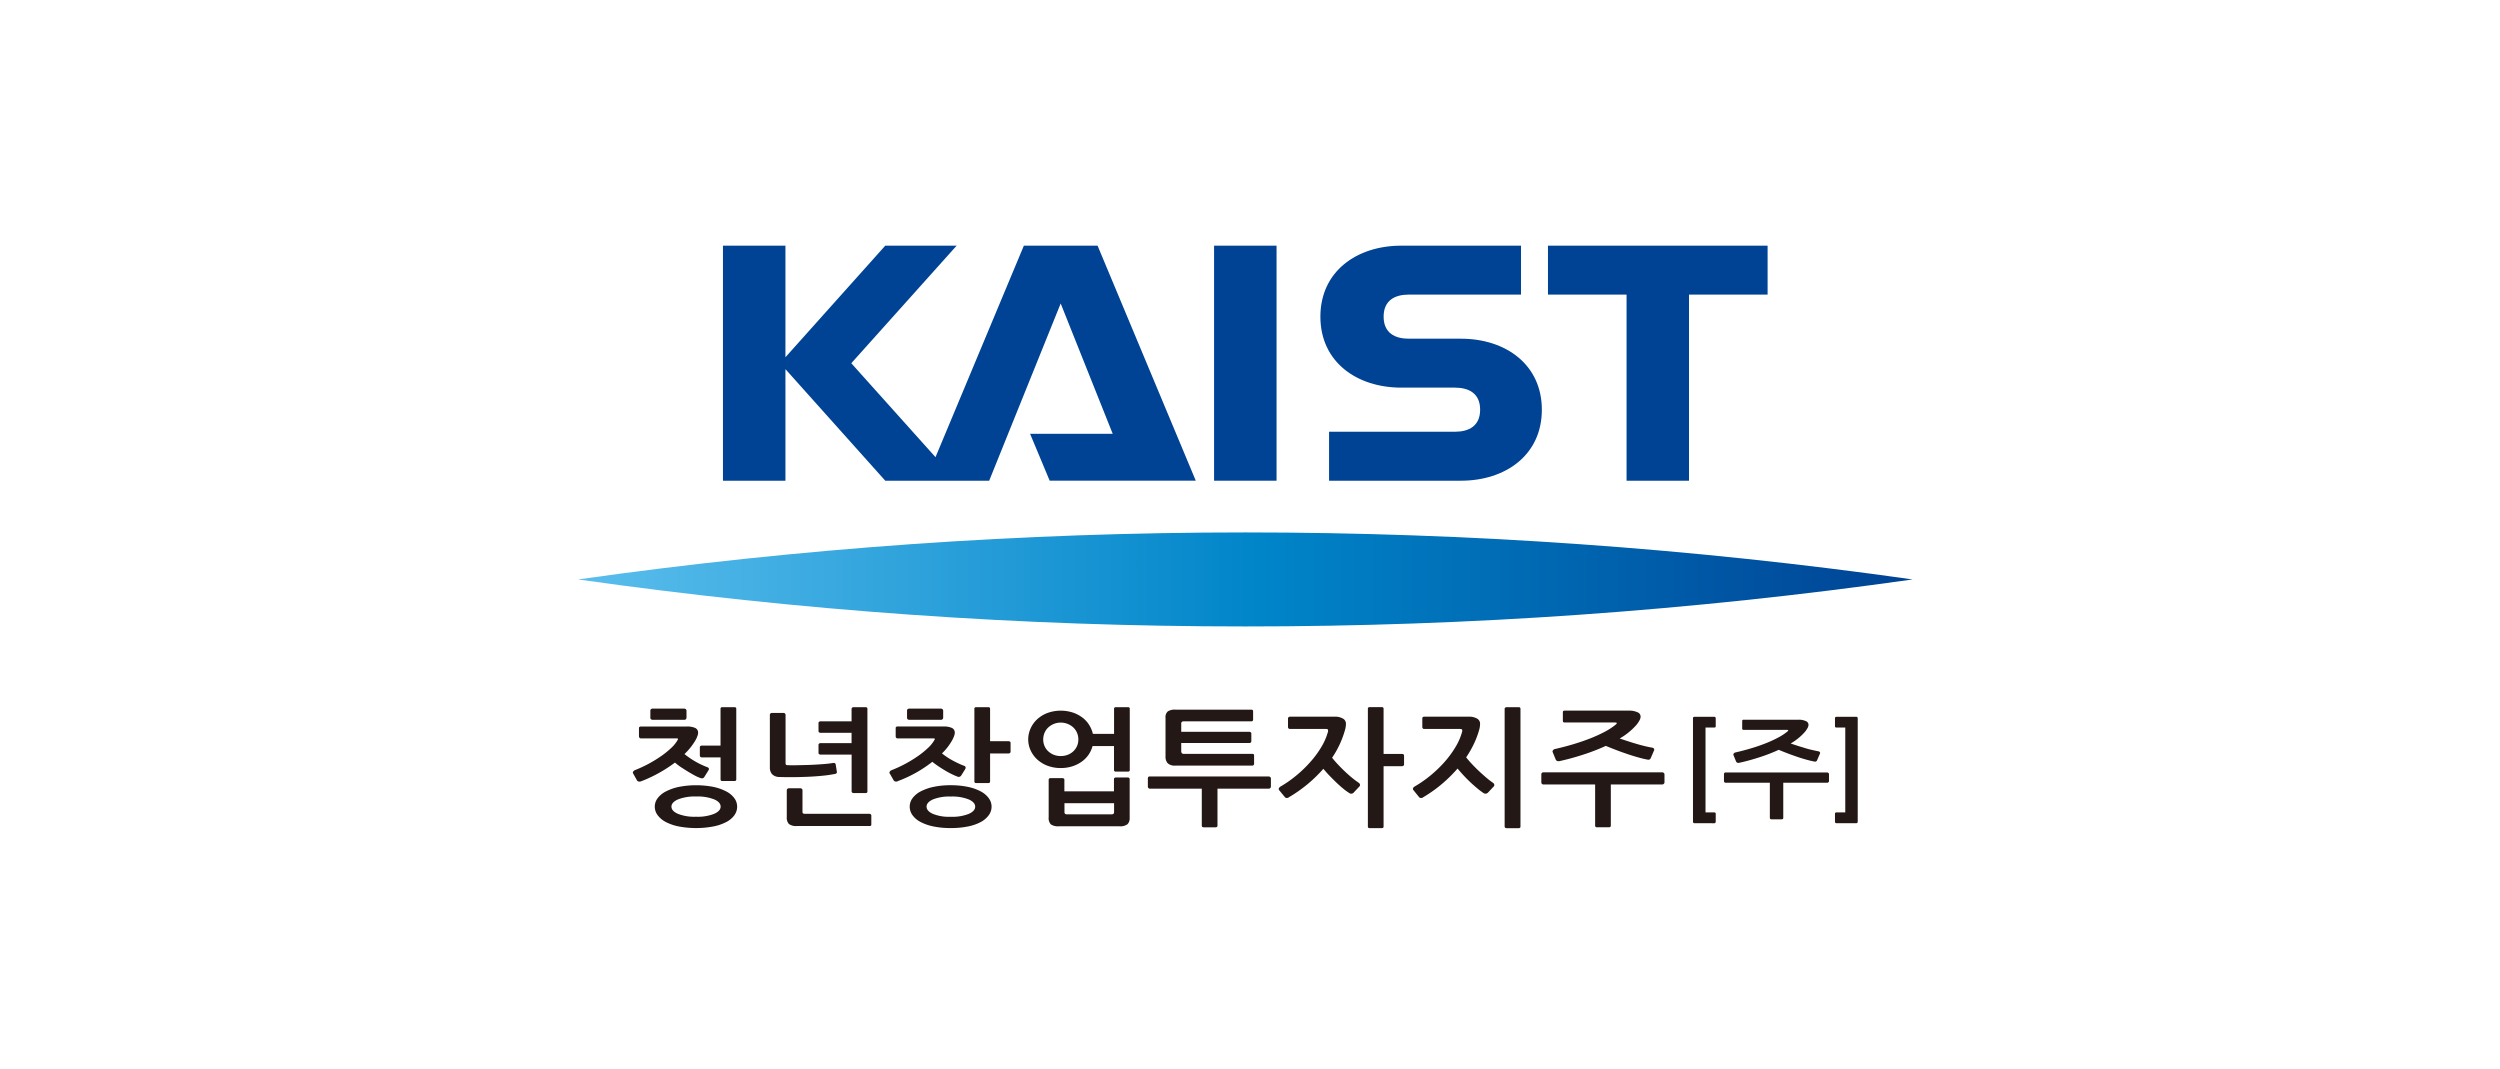 <svg xmlns="http://www.w3.org/2000/svg" xmlns:xlink="http://www.w3.org/1999/xlink" width="173" height="74" viewBox="0 0 173 74">
  <defs>
    <clipPath id="clip-path">
      <path id="패스_10448" data-name="패스 10448" d="M0,111.353a328.215,328.215,0,0,0,46.175,3.253,328.234,328.234,0,0,0,46.175-3.253,329.343,329.343,0,0,0-92.349,0" transform="translate(0 -108.1)" fill="none"/>
    </clipPath>
    <linearGradient id="linear-gradient" x1="0.011" y1="0.5" x2="1" y2="0.5" gradientUnits="objectBoundingBox">
      <stop offset="0" stop-color="#59bdec"/>
      <stop offset="0.506" stop-color="#0085c9"/>
      <stop offset="1" stop-color="#004294"/>
    </linearGradient>
  </defs>
  <g id="그룹_8315" data-name="그룹 8315" transform="translate(-1628 -2558)">
    <g id="그룹_8264" data-name="그룹 8264" transform="translate(725 -2375)">
      <rect id="사각형_3244" data-name="사각형 3244" width="173" height="74" transform="translate(903 4933)" fill="none"/>
    </g>
    <g id="그룹_8266" data-name="그룹 8266" transform="translate(-2185.97 621)">
      <g id="_이어_1-2" transform="translate(3853.97 1954)">
        <g id="그룹_8247" data-name="그룹 8247">
          <g id="그룹_8243" data-name="그룹 8243" transform="translate(3.794 31.935)">
            <path id="패스_10434" data-name="패스 10434" d="M21.086,179.116a.172.172,0,0,1-.138-.088l-.255-.459a.114.114,0,0,1-.009-.132.281.281,0,0,1,.1-.1,8.909,8.909,0,0,0,1.867-1,5.994,5.994,0,0,0,.681-.556,2.306,2.306,0,0,0,.42-.516.27.27,0,0,0,.042-.1c0-.024-.046-.035-.147-.035H21.222a.115.115,0,0,1-.094-.044.146.146,0,0,1-.039-.1v-.573a.087.087,0,0,1,.042-.079.189.189,0,0,1,.1-.026H24.4a1.335,1.335,0,0,1,.582.1.352.352,0,0,1,.2.34.664.664,0,0,1-.048.217c-.031.084-.062.163-.1.233a4.265,4.265,0,0,1-.795,1.015c.106.088.228.178.36.27s.268.176.406.255.277.152.417.217.264.117.378.16c.138.048.167.128.084.248l-.264.424c-.057.106-.154.132-.294.079a2.6,2.6,0,0,1-.406-.185q-.226-.124-.468-.27c-.16-.1-.318-.2-.472-.3a4.555,4.555,0,0,1-.4-.308,9.481,9.481,0,0,1-1.1.714,9.318,9.318,0,0,1-1.267.591.339.339,0,0,1-.138.009Zm3.253-4.32a.133.133,0,0,1-.108.048H22.019a.165.165,0,0,1-.09-.035.119.119,0,0,1-.051-.106v-.5a.112.112,0,0,1,.051-.1.165.165,0,0,1,.09-.035h2.212a.152.152,0,0,1,.1.044.128.128,0,0,1,.048.1v.485a.154.154,0,0,1-.042.1Zm3.356,6.649a1.6,1.6,0,0,1-.562.472,3.334,3.334,0,0,1-.9.308,6.5,6.5,0,0,1-2.383,0,3.334,3.334,0,0,1-.9-.308,1.652,1.652,0,0,1-.567-.472.987.987,0,0,1-.2-.591.973.973,0,0,1,.2-.587,1.653,1.653,0,0,1,.573-.468,3.556,3.556,0,0,1,.9-.314,6.265,6.265,0,0,1,2.377,0,3.457,3.457,0,0,1,.894.314,1.608,1.608,0,0,1,.562.468.99.99,0,0,1,0,1.179Zm-1.4-1.094a3.072,3.072,0,0,0-1.248-.2,3.178,3.178,0,0,0-1.257.2c-.3.136-.453.3-.453.5s.149.367.45.5a3.107,3.107,0,0,0,1.252.2,3.107,3.107,0,0,0,1.252-.2c.3-.136.45-.3.45-.5S26.6,180.487,26.3,180.351Zm-.993-3.018v-.6a.092.092,0,0,1,.042-.075.153.153,0,0,1,.09-.031h1.3v-2.543c0-.077.04-.114.123-.114H27.7c.083,0,.123.039.123.114v4.872a.108.108,0,0,1-.123.123h-.841c-.083,0-.123-.039-.123-.114v-1.518h-1.3a.139.139,0,0,1-.09-.035.1.1,0,0,1-.042-.079Z" transform="translate(-20.667 -173.968)" fill="#231815"/>
            <path id="패스_10435" data-name="패스 10435" d="M76.923,178.541a.164.164,0,0,1-.084.044,8.7,8.7,0,0,1-.885.129c-.33.033-.672.057-1.021.072s-.694.024-1.03.026-.641,0-.912-.013a.7.7,0,0,1-.534-.2.7.7,0,0,1-.147-.455v-3.653a.121.121,0,0,1,.042-.084.138.138,0,0,1,.09-.04h.813a.134.134,0,0,1,.1.04.121.121,0,0,1,.042.084v3.345c0,.064.013.106.039.123a.238.238,0,0,0,.132.026c.207.006.444.007.709,0s.538-.011.817-.022.56-.028.837-.048.532-.048.766-.084a.13.13,0,0,1,.117.018.141.141,0,0,1,.051.079l.084.521a.1.1,0,0,1-.028.088Zm2.3,3.653H74.21a.866.866,0,0,1-.582-.141.656.656,0,0,1-.147-.485v-1.854a.132.132,0,0,1,.042-.088.124.124,0,0,1,.09-.044h.813a.134.134,0,0,1,.1.04.124.124,0,0,1,.042.094v1.491c0,.059.015.1.042.114a.265.265,0,0,0,.138.026H79.2a.139.139,0,0,1,.09.035.1.1,0,0,1,.042.079v.626c0,.072-.039.106-.114.106Zm-3.413-7.246h2.155v-.865a.1.1,0,0,1,.042-.079.136.136,0,0,1,.09-.035h.832c.088,0,.132.039.132.114V179.8c0,.077-.044.114-.132.114H78.1a.139.139,0,0,1-.09-.035.1.1,0,0,1-.042-.079v-2.55H75.809a.157.157,0,0,1-.09-.031.092.092,0,0,1-.042-.075v-.573a.1.1,0,0,1,.042-.079.136.136,0,0,1,.09-.035h2.155v-.714H75.809a.157.157,0,0,1-.09-.031.088.088,0,0,1-.042-.075v-.582a.092.092,0,0,1,.042-.075.153.153,0,0,1,.09-.031Z" transform="translate(-62.83 -173.968)" fill="#231815"/>
            <path id="패스_10436" data-name="패스 10436" d="M117.942,179.106a.317.317,0,0,1-.132.009.166.166,0,0,1-.132-.088l-.264-.459a.114.114,0,0,1-.009-.132.26.26,0,0,1,.114-.1,8.91,8.91,0,0,0,1.867-1,6,6,0,0,0,.681-.556,2.306,2.306,0,0,0,.42-.516.27.27,0,0,0,.042-.1c0-.024-.046-.035-.147-.035h-2.44a.106.106,0,0,1-.09-.044.16.16,0,0,1-.033-.1v-.573c0-.072.048-.106.141-.106h3.167a1.335,1.335,0,0,1,.582.1.352.352,0,0,1,.2.34.664.664,0,0,1-.048.217,1.618,1.618,0,0,1-.1.233,3.784,3.784,0,0,1-.738.971c.106.088.226.174.354.261s.261.165.4.239.268.141.4.2a3.57,3.57,0,0,0,.363.154c.07.024.108.057.117.1a.194.194,0,0,1-.033.145l-.264.424a.211.211,0,0,1-.294.072,3.766,3.766,0,0,1-.393-.173c-.149-.073-.3-.156-.453-.248s-.307-.189-.459-.292a4.962,4.962,0,0,1-.406-.3,8.864,8.864,0,0,1-1.111.745,8.677,8.677,0,0,1-1.3.6Zm3.124-4.31a.134.134,0,0,1-.108.048h-2.212a.165.165,0,0,1-.09-.035.119.119,0,0,1-.051-.106v-.5a.112.112,0,0,1,.051-.1.165.165,0,0,1,.09-.035h2.212a.152.152,0,0,1,.1.044.128.128,0,0,1,.048.1v.485a.154.154,0,0,1-.042.1Zm3.389,6.058a1,1,0,0,1-.195.591,1.645,1.645,0,0,1-.553.472,3.179,3.179,0,0,1-.889.308,5.875,5.875,0,0,1-1.191.11,5.794,5.794,0,0,1-1.186-.11,3.329,3.329,0,0,1-.894-.308,1.6,1.6,0,0,1-.562-.472,1.008,1.008,0,0,1-.195-.591.981.981,0,0,1,.195-.587,1.642,1.642,0,0,1,.562-.468,3.457,3.457,0,0,1,.894-.314,5.545,5.545,0,0,1,1.186-.114,5.733,5.733,0,0,1,1.191.114,3.3,3.3,0,0,1,.889.314,1.64,1.64,0,0,1,.553.468A.989.989,0,0,1,124.455,180.854Zm-1.134,0c0-.2-.149-.367-.444-.5a3.073,3.073,0,0,0-1.248-.2,3.014,3.014,0,0,0-1.234.2c-.294.136-.439.3-.439.5s.147.367.439.5a3.009,3.009,0,0,0,1.234.2,3.1,3.1,0,0,0,1.248-.2C123.172,181.221,123.321,181.054,123.321,180.854Zm2.407-3.716a.146.146,0,0,1-.1.035h-1.276v1.933c0,.077-.04.114-.123.114h-.841a.108.108,0,0,1-.123-.123v-5.013c0-.077.04-.114.123-.114h.841c.083,0,.123.039.123.114v2.241h1.276a.164.164,0,0,1,.1.031.092.092,0,0,1,.042.075v.626a.1.1,0,0,1-.042.079Z" transform="translate(-99.632 -173.968)" fill="#231815"/>
            <path id="패스_10437" data-name="패스 10437" d="M176.592,178.443h-.841a.108.108,0,0,1-.123-.123v-1.641h-1.485a1.965,1.965,0,0,1-.274.595,1.931,1.931,0,0,1-.474.481,2.376,2.376,0,0,1-.652.323,2.564,2.564,0,0,1-.8.119,2.533,2.533,0,0,1-.927-.163,2.2,2.2,0,0,1-.709-.437,1.943,1.943,0,0,1-.453-.632,1.781,1.781,0,0,1-.162-.745,1.845,1.845,0,0,1,.162-.758,1.938,1.938,0,0,1,.453-.635,2.2,2.2,0,0,1,.709-.437,2.721,2.721,0,0,1,1.755-.035,2.348,2.348,0,0,1,.661.343,1.876,1.876,0,0,1,.474.512,2.05,2.05,0,0,1,.261.622h1.465V174.1c0-.077.04-.114.123-.114h.841c.083,0,.123.039.123.114v4.219a.108.108,0,0,1-.123.123Zm-3.431-2.223a1.169,1.169,0,0,0-.084-.441,1.075,1.075,0,0,0-.246-.371,1.237,1.237,0,0,0-.387-.255,1.264,1.264,0,0,0-.5-.1,1.224,1.224,0,0,0-.5.1,1.274,1.274,0,0,0-.384.255,1.058,1.058,0,0,0-.246.371,1.169,1.169,0,0,0-.084.441,1.136,1.136,0,0,0,.084.437,1.07,1.07,0,0,0,.246.365,1.231,1.231,0,0,0,.384.251,1.269,1.269,0,0,0,.5.094,1.3,1.3,0,0,0,.5-.094,1.177,1.177,0,0,0,.387-.251,1.115,1.115,0,0,0,.246-.365A1.136,1.136,0,0,0,173.161,176.22Zm3.4,5.863a.809.809,0,0,1-.558.145h-4.178a.89.89,0,0,1-.567-.132.625.625,0,0,1-.151-.485V179a.093.093,0,0,1,.039-.075.133.133,0,0,1,.084-.031h.832a.157.157,0,0,1,.09.031.088.088,0,0,1,.042.075v.811h3.431v-.848a.1.1,0,0,1,.039-.079.12.12,0,0,1,.084-.035h.841a.124.124,0,0,1,.084.035.105.105,0,0,1,.039.079v2.675A.6.6,0,0,1,176.565,182.084Zm-.936-1.452H172.2v.619c0,.1.057.151.171.151h3.091c.114,0,.171-.05.171-.151v-.619Z" transform="translate(-142.333 -173.984)" fill="#231815"/>
            <path id="패스_10438" data-name="패스 10438" d="M223.315,180.316a.139.139,0,0,1-.1.044h-3.556v2.55c0,.083-.044.123-.132.123h-.822c-.088,0-.132-.04-.132-.123v-2.55h-3.593a.121.121,0,0,1-.1-.044.135.135,0,0,1-.039-.088v-.573c0-.094.044-.141.132-.141h8.235a.146.146,0,0,1,.1.044.134.134,0,0,1,.048.1v.573a.126.126,0,0,1-.048.088Zm-1.158-1.588a.106.106,0,0,1-.081.035h-5.333a.7.7,0,0,1-.529-.163.668.668,0,0,1-.151-.472v-2.665a.53.53,0,0,1,.162-.453.888.888,0,0,1,.52-.119h5.247c.088,0,.132.039.132.114v.573c0,.083-.044.123-.132.123h-4.67c-.114,0-.171.05-.171.151v.573h4.718a.139.139,0,0,1,.09.035.108.108,0,0,1,.042.088v.538a.1.1,0,0,1-.042.084.153.153,0,0,1-.09.031H217.15v.556c0,.129.057.195.171.195h4.718a.267.267,0,0,1,.114.018c.026.013.039.04.039.088v.565a.151.151,0,0,1-.033.106Z" transform="translate(-179.203 -174.719)" fill="#231815"/>
            <path id="패스_10439" data-name="패스 10439" d="M264.825,180.217a.254.254,0,0,1-.156.035.177.177,0,0,1-.129-.079l-.369-.45a.123.123,0,0,1-.024-.151.294.294,0,0,1,.1-.106,8.039,8.039,0,0,0,1.134-.795,8.519,8.519,0,0,0,.973-.949,6.67,6.67,0,0,0,.738-1.015,4.18,4.18,0,0,0,.435-.993.3.3,0,0,0,.009-.195c-.018-.029-.083-.044-.189-.044h-2.44a.119.119,0,0,1-.1-.04.139.139,0,0,1-.033-.094v-.591a.113.113,0,0,1,.042-.088.146.146,0,0,1,.1-.035H268a1.068,1.068,0,0,1,.576.132.4.4,0,0,1,.207.343,1.439,1.439,0,0,1-.018.233,1.584,1.584,0,0,1-.048.217,6.657,6.657,0,0,1-.351.958,6.547,6.547,0,0,1-.54.958c.119.152.259.314.417.481s.318.33.483.485.329.3.492.433.312.242.444.33a.226.226,0,0,1,.09.114.141.141,0,0,1-.033.141l-.406.433a.227.227,0,0,1-.312.018,3.8,3.8,0,0,1-.4-.292c-.151-.123-.307-.262-.468-.415s-.321-.314-.483-.481-.3-.329-.43-.481a9.631,9.631,0,0,1-2.4,1.977Zm7.938-2.2a.136.136,0,0,1-.09.035h-1.285v4.174c0,.077-.04.114-.123.114h-.841c-.083,0-.123-.039-.123-.114v-8.145c0-.077.04-.114.123-.114h.841c.083,0,.123.039.123.114v3.124h1.285a.157.157,0,0,1,.09.031.092.092,0,0,1,.042.075v.626A.1.1,0,0,1,272.763,178.02Z" transform="translate(-219.438 -173.968)" fill="#231815"/>
            <path id="패스_10440" data-name="패스 10440" d="M315.415,180.209a.265.265,0,0,1-.162.035.174.174,0,0,1-.132-.079l-.369-.459a.123.123,0,0,1-.024-.151.274.274,0,0,1,.108-.106,8.04,8.04,0,0,0,1.134-.795,8.452,8.452,0,0,0,.969-.944,6.845,6.845,0,0,0,.732-1.01,4.18,4.18,0,0,0,.435-.993.3.3,0,0,0,.009-.195c-.018-.029-.083-.044-.189-.044h-2.44a.108.108,0,0,1-.09-.04.139.139,0,0,1-.033-.094v-.591c0-.083.044-.123.132-.123h3.082a1.067,1.067,0,0,1,.576.132.4.4,0,0,1,.207.343,1.442,1.442,0,0,1-.018.233,1.589,1.589,0,0,1-.048.217,6.2,6.2,0,0,1-.354.94,7.188,7.188,0,0,1-.543.949c.119.152.259.314.417.481s.321.33.492.49.338.308.5.446a5.078,5.078,0,0,0,.444.34.226.226,0,0,1,.09.114.141.141,0,0,1-.033.141l-.406.433a.238.238,0,0,1-.312.018,4.03,4.03,0,0,1-.4-.3c-.154-.127-.314-.266-.477-.419s-.325-.314-.483-.485-.3-.332-.426-.485a10.008,10.008,0,0,1-1.078,1.063,9.344,9.344,0,0,1-1.314.931Zm6.741,2.012c0,.077-.044.114-.132.114h-.832a.157.157,0,0,1-.09-.031.1.1,0,0,1-.042-.084v-8.145a.1.1,0,0,1,.042-.079.136.136,0,0,1,.09-.035h.832c.088,0,.132.039.132.114v8.145Z" transform="translate(-260.733 -173.96)" fill="#231815"/>
            <path id="패스_10441" data-name="패스 10441" d="M371.635,180.343a.139.139,0,0,1-.1.044h-3.565v2.842c0,.083-.044.123-.132.123h-.822c-.088,0-.132-.04-.132-.123v-2.842H363.3a.121.121,0,0,1-.1-.044.135.135,0,0,1-.039-.088v-.573a.134.134,0,0,1,.039-.094.13.13,0,0,1,.1-.04h8.235a.146.146,0,0,1,.1.044.126.126,0,0,1,.048.088v.573a.126.126,0,0,1-.048.088Zm-7.242-1.571a.217.217,0,0,1-.151-.018.169.169,0,0,1-.084-.088l-.217-.529a.117.117,0,0,1,.028-.114.217.217,0,0,1,.1-.079c.441-.1.874-.213,1.3-.34s.817-.262,1.182-.406a9.7,9.7,0,0,0,.988-.45,4.57,4.57,0,0,0,.732-.472c.07-.053.106-.1.114-.129s-.044-.048-.151-.048h-3.46c-.083,0-.123-.039-.123-.114v-.6c0-.072.04-.106.123-.106h4.444a1.342,1.342,0,0,1,.591.11.327.327,0,0,1,.222.286.584.584,0,0,1-.09.3,2.508,2.508,0,0,1-.165.251,4.519,4.519,0,0,1-1.191.98c.171.059.351.119.543.182s.387.123.586.182.395.112.591.16.378.086.549.114a.185.185,0,0,1,.1.066.114.114,0,0,1,.009.119l-.228.529a.176.176,0,0,1-.207.114c-.189-.035-.4-.084-.639-.151s-.483-.14-.738-.226-.514-.178-.775-.277-.512-.2-.753-.3a14.137,14.137,0,0,1-1.584.613q-.837.27-1.641.446Z" transform="translate(-300.295 -175.038)" fill="#231815"/>
            <path id="패스_10442" data-name="패스 10442" d="M420.385,184.945a.086.086,0,0,1-.068-.029.1.1,0,0,1-.028-.068v-7.17a.1.1,0,0,1,.028-.068.089.089,0,0,1,.068-.029h1.373a.1.1,0,0,1,.077.029.1.1,0,0,1,.028.068v.558c0,.061-.035.09-.1.09h-.606V184.2h.606c.07,0,.1.029.1.09v.558a.1.1,0,0,1-.1.1Z" transform="translate(-346.929 -176.915)" fill="#231815"/>
            <path id="패스_10443" data-name="패스 10443" d="M439.183,183.025a.116.116,0,0,1-.081.037h-3.045v2.429c0,.07-.039.1-.114.1h-.7c-.075,0-.114-.035-.114-.1v-2.429h-3.062a.1.1,0,0,1-.081-.037.115.115,0,0,1-.033-.075v-.49a.11.11,0,0,1,.033-.079.108.108,0,0,1,.081-.033H439.1a.119.119,0,0,1,.081.039.1.1,0,0,1,.04.075v.49a.1.1,0,0,1-.04.075Zm-6.188-1.342a.189.189,0,0,1-.129-.015.152.152,0,0,1-.073-.075l-.185-.452a.1.1,0,0,1,.024-.1.2.2,0,0,1,.081-.068c.376-.086.745-.182,1.107-.29s.7-.224,1.01-.347a8.161,8.161,0,0,0,.844-.385,3.857,3.857,0,0,0,.626-.4c.059-.046.092-.081.1-.11s-.039-.04-.129-.04h-2.956c-.07,0-.1-.033-.1-.1v-.512c0-.061.035-.09.1-.09h3.8a1.153,1.153,0,0,1,.5.094.279.279,0,0,1,.189.246.5.5,0,0,1-.077.253,2.08,2.08,0,0,1-.141.215,3.88,3.88,0,0,1-1.017.837c.145.05.3.1.464.154s.33.1.5.154.338.1.5.136.323.073.468.1a.149.149,0,0,1,.088.057.094.094,0,0,1,.007.1l-.195.452a.15.15,0,0,1-.178.1c-.162-.029-.343-.073-.545-.128s-.411-.119-.63-.193-.439-.152-.663-.237-.437-.171-.642-.257a11.772,11.772,0,0,1-1.353.523q-.716.231-1.4.38Z" transform="translate(-356.449 -177.83)" fill="#231815"/>
            <path id="패스_10444" data-name="패스 10444" d="M473.915,184.945a.086.086,0,0,1-.068-.029.1.1,0,0,1-.028-.068v-.558c0-.061.033-.09.1-.09h.613v-5.874h-.613c-.064,0-.1-.029-.1-.09v-.558a.1.1,0,0,1,.028-.068.089.089,0,0,1,.068-.029h1.38a.093.093,0,0,1,.07.029.1.1,0,0,1,.028.068v7.17a.1.1,0,0,1-.028.068.09.09,0,0,1-.07.029Z" transform="translate(-390.633 -176.915)" fill="#231815"/>
          </g>
          <g id="그룹_8246" data-name="그룹 8246">
            <g id="그룹_8244" data-name="그룹 8244" transform="translate(10.029)">
              <rect id="사각형_3863" data-name="사각형 3863" width="4.323" height="16.265" transform="translate(33.985)" fill="#004294"/>
              <path id="패스_10445" data-name="패스 10445" d="M365.62,0V3.387h5.439V16.265h4.321V3.387h5.439V0Z" transform="translate(-308.53)" fill="#004294"/>
              <path id="패스_10446" data-name="패스 10446" d="M289.566,6.438h-3.613c-.96,0-1.738-.4-1.738-1.526s.778-1.526,1.738-1.526h7.769V0h-8.283c-3.091,0-5.6,1.784-5.6,4.912s2.508,4.912,5.6,4.912h3.717c.958,0,1.737.4,1.737,1.526s-.778,1.526-1.737,1.526H280.44v3.389h9.124c3.091,0,5.6-1.781,5.6-4.911s-2.506-4.916-5.6-4.916" transform="translate(-238.497)" fill="#004294"/>
              <path id="패스_10447" data-name="패스 10447" d="M75.453,0,69.338,14.636l-5.828-6.5L70.8,0H65.861L58.953,7.721V0H54.63V16.265h4.323V8.544l6.908,7.721h7.191L78,4,81.6,13.017H75.882l1.357,3.247H87.349L80.553,0Z" transform="translate(-54.63)" fill="#004294"/>
            </g>
            <g id="그룹_8245" data-name="그룹 8245" transform="translate(0 19.844)" clip-path="url(#clip-path)">
              <rect id="사각형_3864" data-name="사각형 3864" width="92.347" height="6.506" transform="translate(0 0)" fill="url(#linear-gradient)"/>
            </g>
          </g>
        </g>
      </g>
    </g>
  </g>
</svg>
